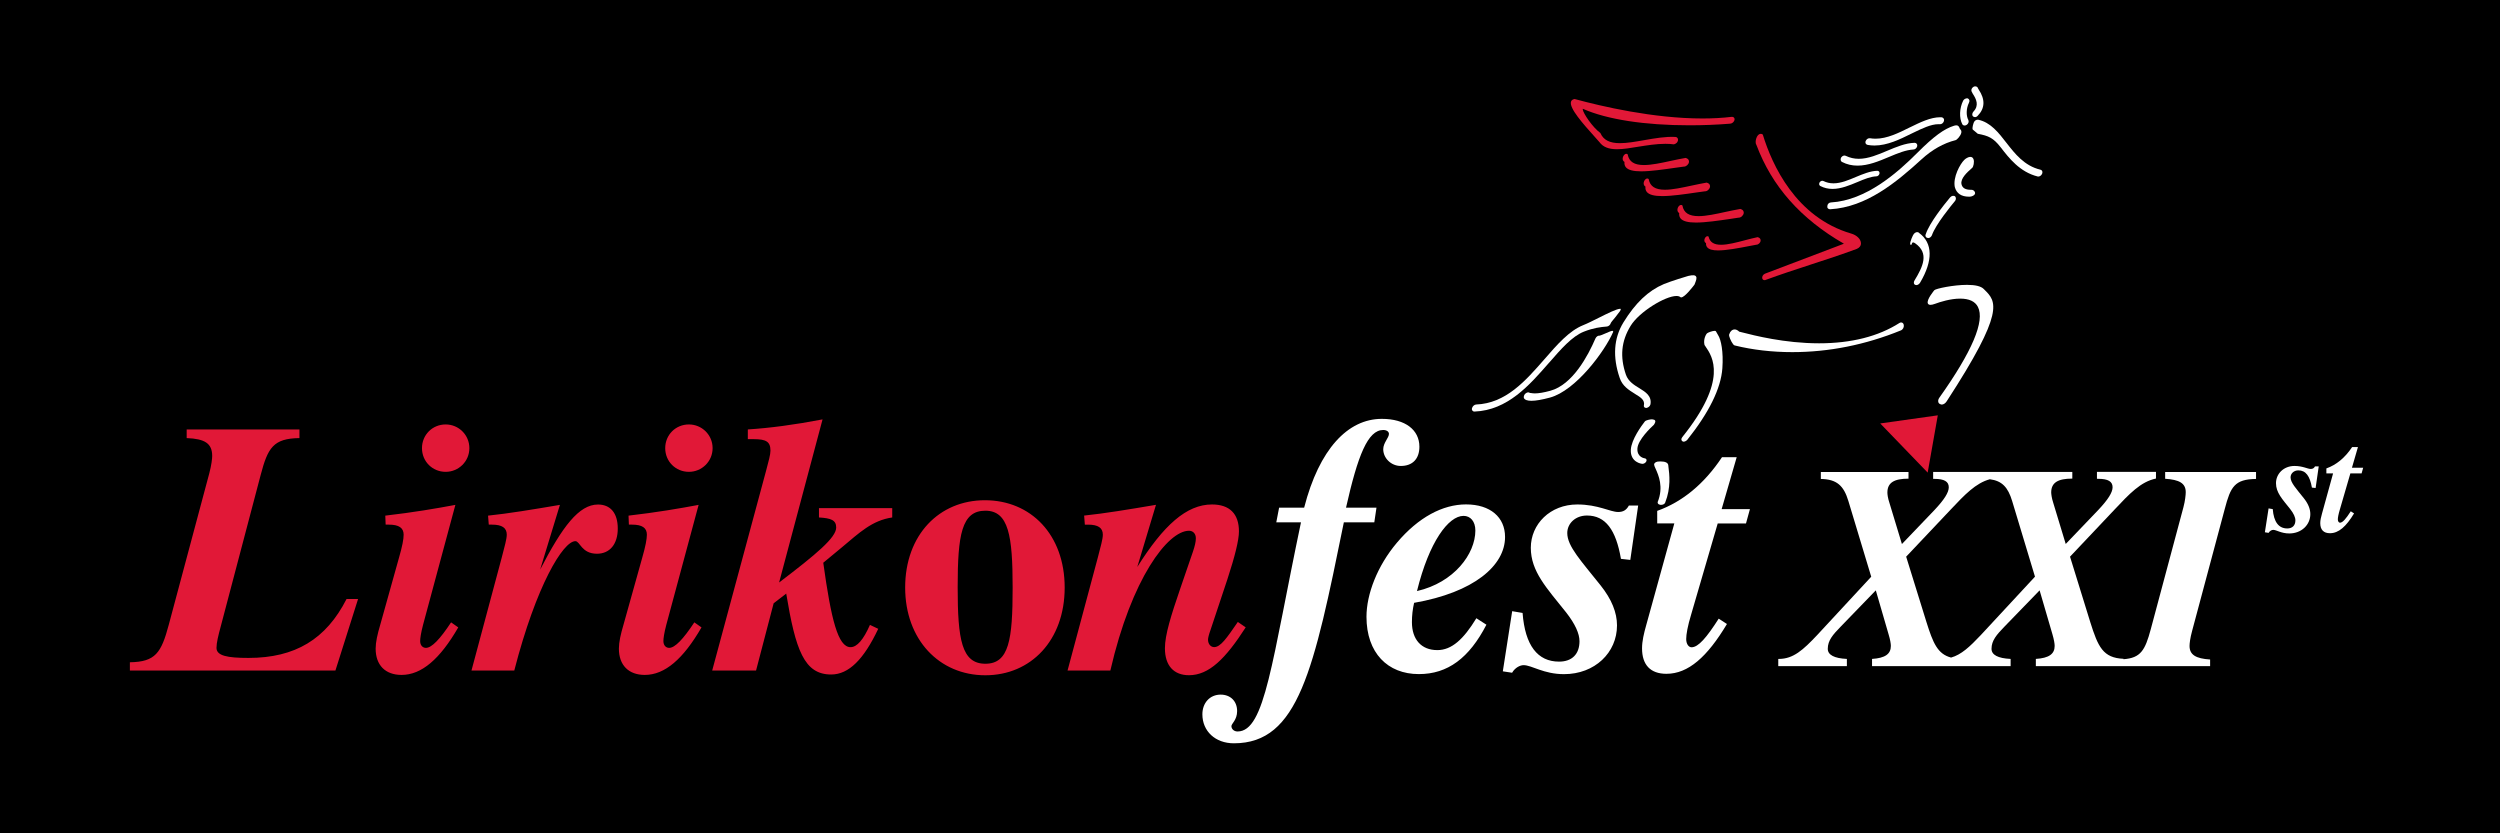 <?xml version="1.0" encoding="utf-8"?>
<!-- Generator: Adobe Illustrator 28.1.0, SVG Export Plug-In . SVG Version: 6.00 Build 0)  -->
<svg version="1.1" id="Layer_1" xmlns="http://www.w3.org/2000/svg" xmlns:xlink="http://www.w3.org/1999/xlink" x="0px" y="0px"
	 viewBox="0 0 425.2 141.73" style="enable-background:new 0 0 425.2 141.73;" xml:space="preserve">
<style type="text/css">
	.st0{fill-rule:evenodd;clip-rule:evenodd;}
	.st1{fill:#FFFFFF;}
	.st2{fill:#E11837;}
	.st3{fill-rule:evenodd;clip-rule:evenodd;fill:#E11837;}
</style>
<rect x="-8.5" y="-9.18" class="st0" width="442.2" height="159.46"/>
<g>
	<path class="st1" d="M368.25,80.25v1.18c2.37,0.15,3.5,0.74,3.5,2.27c0,0.45-0.1,1.48-0.39,2.56l-5.56,20.77
		c-0.96,3.57-1.71,4.88-4.63,5.09v-0.07c-3.49-0.15-4.33-2.02-5.66-6.25l-3.44-11.12l7.58-8.02c2.51-2.66,4.43-4.73,7.04-5.27v-1.13
		h-10.04v1.18h0.25c1.62,0,2.41,0.44,2.41,1.43c0,0.89-0.79,2.12-2.41,3.84l-5.56,5.81l-2.12-6.99c-0.29-0.88-0.34-1.52-0.35-1.77
		c0-1.67,1.13-2.36,3.59-2.36v-1.13h-13.63h-1.28h-8.76v1.18h0.25c1.62,0,2.41,0.44,2.41,1.43c0,0.89-0.79,2.12-2.41,3.84
		l-5.56,5.81l-2.12-6.99c-0.3-0.88-0.35-1.52-0.35-1.77c0-1.67,1.13-2.36,3.59-2.36v-1.13h-14.91v1.18
		c2.71,0.05,3.89,1.13,4.68,3.74l3.89,12.89l-9.21,9.94c-2.37,2.51-4.04,4.04-6.5,4.04h-0.1v1.23h11.67v-1.23
		c-2.17-0.1-3.25-0.69-3.25-1.72c0-1.43,0.88-2.41,2.17-3.74l6-6.2l2.16,7.43c0.3,0.98,0.4,1.67,0.4,2.02c0,1.38-0.98,2.07-3.2,2.21
		v1.23h11.9h3.01h8.66v-1.23c-2.17-0.1-3.25-0.69-3.25-1.72c0-1.42,0.89-2.41,2.17-3.74l6.01-6.2l2.17,7.43
		c0.29,0.98,0.39,1.67,0.39,2.02c0,1.38-0.98,2.07-3.2,2.21v1.23h14.22h0.7h14.72l0-1.13c-2.41-0.15-3.5-0.79-3.5-2.31
		c0-0.39,0.1-1.33,0.44-2.56l5.56-20.77c0.98-3.74,1.67-5.02,5.31-5.07v-1.18H368.25z M336.9,108.01c-1.88,1.99-3.32,3.34-5.06,3.83
		c-2.3-0.6-3.07-2.48-4.19-6.04l-3.45-11.12l7.58-8.02c2.38-2.52,4.24-4.49,6.65-5.15c2.09,0.27,3.09,1.38,3.79,3.68l3.89,12.89
		L336.9,108.01z"/>
	<path class="st1" d="M395.65,80.52h1.16l-1.89,6.85c-0.17,0.61-0.29,1.12-0.29,1.6c0,1.12,0.56,1.72,1.65,1.72
		c1.48,0,2.76-1.14,4.1-3.37l-0.56-0.36c-0.83,1.29-1.38,1.94-1.84,1.94c-0.19,0-0.36-0.22-0.36-0.56c0-0.31,0.1-0.87,0.34-1.67
		l1.79-6.15h1.91l0.27-0.97h-1.91l1.02-3.51h-0.99c-1.21,1.82-2.69,3.03-4.38,3.63V80.52z M385.21,90.53l0.63,0.1
		c0.2-0.34,0.54-0.51,0.78-0.51c0.56,0,1.36,0.61,2.74,0.61c2.08,0,3.58-1.46,3.58-3.29c0-0.87-0.36-1.77-1.11-2.71
		c-1.31-1.65-2.25-2.64-2.25-3.54c0-0.65,0.55-1.19,1.33-1.19c1.26,0,1.96,0.97,2.3,2.93l0.63,0.07l0.53-3.68h-0.63
		c-0.17,0.31-0.39,0.44-0.73,0.44c-0.53,0-1.36-0.51-2.76-0.51c-1.84,0-3.15,1.33-3.15,2.93c0,1.6,1.07,2.71,2.4,4.38
		c0.61,0.77,0.9,1.43,0.9,1.94c0,0.87-0.51,1.38-1.38,1.38c-1.45,0-2.3-1.09-2.47-3.29l-0.71-0.12L385.21,90.53z"/>
	<path class="st1" d="M217.07,88.84h4.2c-4.99,23.74-6.1,35.57-10.79,35.57c-0.61,0-1.04-0.43-1.04-0.91c0-0.43,0.97-1.04,0.97-2.56
		c0-1.71-1.16-2.8-2.8-2.8c-1.83,0-3.11,1.4-3.11,3.35c0,2.86,2.19,4.93,5.36,4.93c10.97,0,13.59-12.42,18.7-37.58h5.18l0.37-2.5
		h-5.18c2.01-8.91,3.71-13.21,6.33-13.21c0.61,0,0.97,0.3,0.97,0.67c0,0.66-0.97,1.51-0.97,2.6c0,1.52,1.34,2.85,2.98,2.85
		c2.01,0,3.17-1.21,3.17-3.27c0-2.85-2.38-4.74-6.39-4.74c-5.79,0-10.65,5.15-13.21,15.1h-4.26L217.07,88.84z M252.81,106.25
		l-1.71-1.1c-2.19,3.59-4.2,5.42-6.64,5.42c-2.74,0-4.32-1.83-4.32-4.75c0-1.16,0.12-2.19,0.37-3.29
		c10.17-1.77,15.47-6.33,15.47-11.2c0-3.35-2.5-5.54-6.64-5.54c-3.96,0-8.1,2.19-11.75,6.51c-3.35,3.96-5.18,8.77-5.18,12.6
		c0,6.15,3.6,9.75,8.9,9.75C246.23,114.66,249.89,111.91,252.81,106.25z M241,100.53c2.07-8.4,5.36-12.79,7.92-12.79
		c1.16,0,2.01,0.92,2.01,2.5C250.92,94.2,247.33,99.07,241,100.53z M255.6,114.18l1.58,0.24c0.49-0.86,1.35-1.29,1.95-1.29
		c1.4,0,3.41,1.53,6.88,1.53c5.24,0,9.01-3.66,9.01-8.29c0-2.19-0.91-4.45-2.8-6.82c-3.29-4.14-5.66-6.63-5.66-8.89
		c0-1.64,1.4-2.98,3.35-2.98c3.16,0,4.93,2.43,5.78,7.37l1.59,0.18l1.34-9.25h-1.58c-0.43,0.79-0.98,1.1-1.83,1.1
		c-1.34,0-3.41-1.28-6.94-1.28c-4.63,0-7.91,3.35-7.91,7.37c0,4.02,2.68,6.82,6.03,11.02c1.52,1.95,2.25,3.59,2.25,4.87
		c0,2.19-1.28,3.47-3.47,3.47c-3.65,0-5.79-2.74-6.21-8.28l-1.77-0.3L255.6,114.18z M281.85,89.02h2.92l-4.76,17.23
		c-0.43,1.52-0.73,2.8-0.73,4.02c0,2.8,1.41,4.33,4.15,4.33c3.71,0,6.94-2.87,10.29-8.47l-1.4-0.91c-2.07,3.23-3.47,4.87-4.62,4.87
		c-0.49,0-0.91-0.55-0.91-1.4c0-0.79,0.24-2.19,0.85-4.2l4.51-15.46h4.81l0.67-2.44h-4.81l2.56-8.83h-2.5
		c-3.04,4.57-6.76,7.61-11.02,9.13V89.02z"/>
	<g>
		<g>
			<path class="st2" d="M314.87,39.73c-9.45-2.76-13.48-11.71-15.04-16.8l-0.01-0.04l-0.03-0.02c-0.34-0.24-0.73-0.07-0.98,0.41
				c-0.21,0.41-0.3,1.02-0.09,1.34c2.65,7.08,7.53,12.59,14.89,16.83l-13.43,5.1c-0.37,0.17-0.51,0.52-0.46,0.78
				c0.04,0.2,0.2,0.32,0.4,0.32c0.02,0,0.04,0,0.09-0.01c2.59-0.95,5.24-1.82,7.79-2.65c2.56-0.83,5.21-1.7,7.81-2.66
				c0.47-0.2,0.73-0.56,0.7-1C316.47,40.66,315.8,40,314.87,39.73z"/>
			<path class="st2" d="M283.25,24.46c0.52,0,0.99,0.03,1.44,0.09l0.02,0l0.02-0.01c0.5-0.15,0.71-0.53,0.67-0.84
				c-0.04-0.25-0.22-0.41-0.47-0.41c-1.67-0.09-3.52,0.24-5.3,0.55c-1.49,0.26-2.9,0.51-4.11,0.51c-1.75,0-2.8-0.54-3.31-1.69
				l-0.01-0.03l-0.02-0.02c-1.29-0.93-2.92-3.33-2.99-4.01c-0.01-0.07,0.01-0.09,0.01-0.09l0.03,0c4.08,1.81,10.51,2.8,18.09,2.8
				c2.3,0,4.61-0.09,6.87-0.27c0.36,0,0.61-0.23,0.73-0.44c0.11-0.19,0.13-0.39,0.04-0.53c-0.05-0.09-0.17-0.2-0.42-0.2h0
				c-1.55,0.19-3.23,0.28-5,0.28c-8.35,0-17.17-2.07-21.69-3.3l-0.02-0.01l-0.02,0c-0.32,0.05-0.53,0.2-0.61,0.44
				c-0.38,1.08,2.13,3.87,3.96,5.91c0.33,0.37,0.63,0.71,0.88,0.99c0.6,0.82,1.55,1.2,2.98,1.2c1.08,0,2.32-0.21,3.64-0.43
				C280.15,24.72,281.71,24.46,283.25,24.46z"/>
			<path class="st2" d="M286.36,28.34c0.01,0,0.03,0,0.04,0c0.39,0,0.8-0.37,0.86-0.77c0.02-0.16,0.02-0.54-0.54-0.7l-0.02-0.01
				l-0.02,0c-0.82,0.14-1.7,0.33-2.55,0.51c-1.59,0.35-3.23,0.7-4.53,0.7c-1.64,0-2.52-0.56-2.76-1.78l-0.01-0.04l-0.04-0.03
				c-0.06-0.04-0.12-0.06-0.19-0.06c-0.29,0-0.53,0.34-0.6,0.66c-0.07,0.31,0.04,0.58,0.29,0.72c-0.04,0.37,0.04,0.67,0.24,0.91
				c0.39,0.46,1.24,0.69,2.6,0.69c1.62,0,3.8-0.32,5.91-0.62C285.5,28.47,285.94,28.41,286.36,28.34z"/>
			<path class="st2" d="M289.95,32.54c0.02,0,0.03,0,0.04,0c0.39,0,0.79-0.37,0.85-0.77c0.02-0.16,0.02-0.54-0.54-0.7l-0.02-0.01
				l-0.03,0c-0.82,0.14-1.7,0.33-2.55,0.51c-1.59,0.34-3.23,0.7-4.53,0.7c-1.64,0-2.52-0.56-2.76-1.78l-0.01-0.05l-0.04-0.02
				c-0.06-0.04-0.12-0.06-0.19-0.06c-0.29,0-0.54,0.34-0.6,0.66c-0.06,0.31,0.04,0.58,0.29,0.72c-0.05,0.37,0.04,0.67,0.24,0.92
				c0.39,0.46,1.24,0.69,2.61,0.69c1.62,0,3.81-0.32,5.92-0.63C289.08,32.67,289.53,32.6,289.95,32.54z"/>
			<path class="st2" d="M295.68,37.02c0.02,0,0.03,0,0.04,0c0.39,0,0.79-0.37,0.85-0.77c0.02-0.16,0.02-0.54-0.54-0.7l-0.02-0.01
				l-0.03,0c-0.82,0.14-1.7,0.33-2.55,0.51c-1.59,0.35-3.23,0.71-4.53,0.71c-1.64,0-2.52-0.56-2.75-1.78l-0.01-0.04l-0.04-0.03
				c-0.06-0.04-0.12-0.05-0.19-0.05c-0.29,0-0.54,0.34-0.6,0.66c-0.06,0.31,0.04,0.58,0.29,0.72c-0.04,0.37,0.04,0.67,0.24,0.92
				c0.39,0.46,1.24,0.69,2.6,0.69c1.63,0,3.81-0.32,5.92-0.63C294.82,37.14,295.26,37.08,295.68,37.02z"/>
			<path class="st2" d="M298.95,40.34l-0.02-0.01l-0.02,0.01c-0.69,0.14-1.42,0.34-2.13,0.52c-1.43,0.38-2.92,0.77-4.06,0.77
				c-1.22,0-1.89-0.43-2.12-1.36l-0.01-0.04l-0.04-0.02c-0.05-0.03-0.1-0.04-0.15-0.04c-0.25,0-0.46,0.3-0.51,0.57
				c-0.05,0.27,0.05,0.5,0.27,0.61c-0.02,0.29,0.05,0.54,0.22,0.73c0.3,0.34,0.9,0.51,1.83,0.51c1.41,0,3.44-0.38,5.4-0.76
				c0.38-0.07,0.75-0.14,1.11-0.21c0.34,0,0.69-0.33,0.73-0.68C299.47,40.64,299.29,40.42,298.95,40.34z"/>
		</g>
		<g>
			<path class="st1" d="M347.32,29.07c-0.06-0.12-0.16-0.19-0.29-0.21c-2.73-0.65-4.34-2.73-5.77-4.56c-1.33-1.72-2.7-3.5-4.82-3.94
				c-0.3-0.03-0.59,0.14-0.72,0.44c-0.08,0.18-0.33,0.96-0.2,1.22c0.03,0.05,0.06,0.08,0.11,0.1l0.76,0.64l0.03,0
				c1.75,0.34,2.59,0.65,3.9,2.35c1.35,1.75,3.2,4.15,6.26,4.91c0.03,0,0.06,0.01,0.09,0.01c0.25,0,0.51-0.18,0.64-0.45
				C347.39,29.4,347.4,29.22,347.32,29.07z"/>
			<path class="st1" d="M337.52,49.28l-0.14-0.14c-0.46-0.46-1.41-0.69-2.83-0.69c-2.29,0-5.3,0.63-5.56,0.91
				c-0.01,0.02-1.38,1.63-1.1,2.25c0.05,0.11,0.16,0.24,0.45,0.24c0.2,0,0.45-0.06,0.78-0.18c0.89-0.33,2.63-0.88,4.27-0.88
				c1.52,0,2.53,0.47,3.01,1.4c1.23,2.39-0.97,7.59-6.56,15.46c-0.18,0.25-0.24,0.54-0.16,0.77c0.05,0.15,0.16,0.26,0.31,0.31
				c0.08,0.05,0.17,0.08,0.27,0.08c0.29,0,0.62-0.22,0.83-0.55C341.12,52.85,339.53,51.27,337.52,49.28z"/>
			<path class="st1" d="M323.35,54.84c-0.1,0-0.19,0.03-0.29,0.09c-3.59,2.29-8.2,3.46-13.67,3.46c-5.88,0-11.09-1.35-13.05-1.85
				c-0.22-0.06-0.4-0.1-0.53-0.13c-0.26-0.25-0.52-0.38-0.78-0.38c-0.4,0-0.76,0.31-0.91,0.8c-0.05,0.07-0.06,0.18-0.01,0.36
				c0.11,0.46,0.61,1.49,0.91,1.56c3.08,0.76,6.39,1.14,9.82,1.14c0,0,0,0,0,0c6.22,0,12.43-1.24,18.45-3.69
				c0.34-0.13,0.56-0.52,0.51-0.87C323.79,55.05,323.6,54.84,323.35,54.84z"/>
			<path class="st1" d="M283.74,79.12c-0.05-0.42-0.51-0.64-1.34-0.64c-0.24,0-0.43,0.02-0.49,0.03c-0.37,0.08-0.6,0.29-0.58,0.53
				c0.04,0.18,0.11,0.39,0.26,0.69c0.48,1.08,1.39,3.08,0.35,5.65c-0.02,0.09,0,0.19,0.05,0.27c0.09,0.12,0.26,0.2,0.46,0.22l0.03,0
				c0.35,0,0.65-0.15,0.73-0.37c1.02-2.57,0.72-4.86,0.56-6.09L283.74,79.12z"/>
			<path class="st1" d="M288.19,48.42l0.01-0.02c0.28-0.69,0.44-1.12,0.26-1.38c-0.16-0.24-0.54-0.27-1.32-0.09
				c-0.14,0.03-2.99,0.9-4.16,1.39c-2.64,1.12-4.82,3.19-6.87,6.52c-1.64,2.68-1.86,5.86-0.63,9.44c0.45,1.37,1.56,2.06,2.54,2.67
				l0.04,0.03c1.06,0.63,1.7,1.08,1.54,1.93c-0.04,0.16,0.01,0.27,0.05,0.33c0.07,0.09,0.19,0.14,0.34,0.14c0.03,0,0.05,0,0.09-0.01
				c0.3-0.07,0.55-0.3,0.63-0.59c0.26-1.44-0.86-2.12-1.84-2.73c-0.91-0.55-1.93-1.17-2.33-2.32c-1.05-3.06-0.8-5.69,0.79-8.3
				c1.47-2.41,5.91-5.09,7.8-5.09c0.29,0,0.51,0.06,0.65,0.18c0.04,0.04,0.1,0.06,0.16,0.06C286.56,50.58,288.02,48.64,288.19,48.42
				z"/>
			<path class="st1" d="M281.51,71.54c-0.07-0.14-0.23-0.17-0.35-0.19c-0.04,0-0.07-0.01-0.1-0.02c-0.04-0.01-0.08-0.01-0.13-0.01
				c-0.26,0-1.02,0.14-1.17,0.36l-0.02,0.02c-0.53,0.68-2.28,3.05-2.37,4.8c-0.1,2.16,1.87,2.38,1.88,2.38
				c0.03,0.01,0.06,0.01,0.09,0.01c0.24,0,0.51-0.15,0.63-0.36c0.09-0.14,0.1-0.29,0.04-0.41c-0.05-0.1-0.16-0.16-0.29-0.17
				c-0.01,0-1.31-0.16-1.23-1.66c0.08-1.49,2.32-3.6,2.77-4.01l0.04-0.04C281.52,71.9,281.58,71.68,281.51,71.54z"/>
			<path class="st1" d="M275.65,52.59l-0.05-0.08l-0.07,0.01c-0.63,0.04-2.09,0.77-3.63,1.54c-0.94,0.47-1.91,0.96-2.62,1.24
				c-2.38,0.95-4.42,3.28-6.58,5.77c-3.23,3.7-6.58,7.54-11.66,7.73c-0.29,0.03-0.57,0.28-0.67,0.59c-0.06,0.16-0.04,0.31,0.04,0.43
				c0.08,0.11,0.21,0.18,0.36,0.18h0h0c5.65-0.22,9.37-4.5,12.66-8.27l0.05-0.05c2-2.3,3.9-4.48,5.9-5.27
				c1.64-0.65,2.87-0.79,3.88-0.87c0.31-0.01,0.62-0.27,0.71-0.61c0.03-0.1,0.43-0.57,0.75-0.96
				C275.57,52.91,275.7,52.71,275.65,52.59z"/>
			<path class="st1" d="M274.22,56.27c-0.16,0-0.55,0.16-1.18,0.44c-0.37,0.16-0.88,0.38-0.97,0.38c-0.28-0.05-0.58,0.17-0.73,0.5
				c-1.23,2.87-3.86,7.84-7.66,8.87c-1.09,0.3-1.98,0.45-2.63,0.45c-0.31,0-0.51-0.04-0.63-0.06c-0.11-0.02-0.18-0.03-0.23-0.02
				c-0.15-0.15-0.43-0.12-0.65,0.04c-0.25,0.14-0.42,0.49-0.37,0.79l0.01,0.03c0.15,0.32,0.59,0.48,1.28,0.48
				c0.75,0,1.82-0.19,3.16-0.55c4.4-1.2,9.33-7.89,10.74-11.15c0.03-0.06,0.01-0.11-0.01-0.13
				C274.33,56.3,274.29,56.27,274.22,56.27z"/>
			<path class="st1" d="M291.85,56.36c-0.06-0.09-0.19-0.09-0.23-0.09c-0.33,0-1.06,0.25-1.27,0.41c-0.19,0.15-0.68,1.02-0.45,1.98
				l0.02,0.04c0.05,0.07,0.1,0.16,0.16,0.24c1.16,1.69,3.89,5.64-3.96,15.41c-0.12,0.15-0.17,0.31-0.14,0.46
				c0.02,0.12,0.1,0.21,0.21,0.27c0.05,0.03,0.11,0.04,0.17,0.04c0.19,0,0.43-0.12,0.61-0.31c3.72-4.67,5.73-8.77,5.97-12.17
				c0.2-2.82-0.22-4.86-0.72-5.63L291.85,56.36z"/>
			<path class="st1" d="M313.3,27.55c0.82,0.42,1.68,0.62,2.63,0.62c0,0,0,0,0,0c1.82,0,3.6-0.74,5.31-1.46l0.05-0.02
				c1.53-0.65,2.89-1.19,4.13-1.26c0.29,0,0.57-0.23,0.65-0.54c0.04-0.17,0.01-0.33-0.08-0.44c-0.08-0.1-0.2-0.16-0.33-0.16
				c-0.02,0-0.04,0-0.05,0c-1.51,0.04-3.15,0.73-4.6,1.34c-1.6,0.68-3.26,1.38-4.87,1.38c-0.79,0-1.51-0.17-2.2-0.5
				c-0.24-0.14-0.6-0.02-0.79,0.27c-0.09,0.16-0.12,0.37-0.06,0.53C313.13,27.43,313.21,27.52,313.3,27.55z"/>
			<path class="st1" d="M317.67,24.65c0.36,0.06,0.74,0.1,1.12,0.1c2.21,0,4.36-1.06,6.26-2l0.31-0.15
				c1.57-0.76,3.06-1.48,4.35-1.48c0.08,0,0.15,0,0.24,0.01c0.3,0,0.57-0.21,0.68-0.55c0.04-0.17,0.02-0.32-0.07-0.44
				c-0.08-0.11-0.2-0.18-0.36-0.2c-0.07,0-0.14,0-0.21,0c-1.64,0-3.42,0.87-5.15,1.72l-0.03,0.01c-1.9,0.95-3.87,1.92-5.83,1.92
				c-0.32,0-0.63-0.03-0.94-0.08c-0.3-0.04-0.61,0.17-0.73,0.48c-0.06,0.16-0.05,0.33,0.03,0.46
				C317.42,24.56,317.53,24.63,317.67,24.65z"/>
			<path class="st1" d="M311.42,34.43c-0.31,0-0.59,0.25-0.62,0.57c-0.04,0.17-0.01,0.32,0.08,0.43c0.08,0.1,0.21,0.16,0.36,0.16
				h0.04c6.13-0.35,11.22-4.55,15.51-8.47c1.82-1.67,3.78-2.77,5.81-3.28c0.24-0.06,0.87-0.73,0.98-1.26
				c0.05-0.26-0.02-0.48-0.21-0.62c-0.03-0.03-0.06-0.1-0.09-0.18c-0.07-0.18-0.17-0.46-0.55-0.46c-0.11,0-0.22,0.02-0.37,0.06
				c-1.7,0.52-3.5,1.85-6.22,4.57C322.67,29.43,317.37,34.08,311.42,34.43z"/>
			<path class="st1" d="M334.14,21.35c0.12,0,0.24-0.04,0.35-0.11c0.29-0.18,0.42-0.55,0.29-0.82c-0.41-0.73-0.37-1.99,0.09-2.92
				c0.09-0.16,0.12-0.33,0.07-0.48c-0.04-0.13-0.13-0.23-0.28-0.29c-0.28-0.05-0.62,0.12-0.76,0.38c-0.64,1.28-0.71,2.97-0.15,4.02
				C333.82,21.26,333.97,21.35,334.14,21.35z"/>
			<path class="st1" d="M326.4,39.62l-0.02-0.01v-0.03l-0.05-0.03c-0.25-0.15-0.57-0.06-0.82,0.23c-0.18,0.21-0.67,1.35-0.63,1.71
				c0.01,0.07,0.03,0.11,0.07,0.14l0.03,0.02h0.04c0.09,0,0.11-0.08,0.12-0.13c0.04-0.15,0.1-0.29,0.24-0.29
				c0.09,0,0.21,0.05,0.35,0.15c2.42,1.69,1.33,3.96-0.11,6.32c-0.12,0.19-0.14,0.42-0.07,0.57c0.05,0.11,0.14,0.18,0.23,0.19
				c0.05,0.02,0.1,0.03,0.16,0.03c0.22,0,0.47-0.16,0.62-0.4C328.79,44.34,328.74,41.34,326.4,39.62z"/>
			<path class="st1" d="M331.7,33.55l-0.07,0.08c-1.02,1.22-3.46,4.28-4.09,6.18c-0.08,0.16-0.08,0.31-0.01,0.44
				c0.07,0.13,0.2,0.21,0.35,0.23c0.03,0,0.05,0.01,0.08,0.01c0.25,0,0.51-0.21,0.62-0.48c0.63-1.83,3.35-5.13,3.9-5.79
				c0.24-0.26,0.22-0.61,0.06-0.8l-0.02-0.02C332.3,33.22,331.93,33.29,331.7,33.55z"/>
			<path class="st1" d="M332.47,31.8c0.29,1.1,1.11,1.65,2.42,1.65c0.08,0,0.15,0,0.24-0.01c0.29-0.04,0.73-0.21,0.79-0.54
				c0.02-0.13-0.02-0.26-0.12-0.38c-0.12-0.15-0.31-0.24-0.5-0.24h0l-0.1,0c-0.93,0-1.45-0.31-1.59-0.96
				c-0.21-0.97,1.03-2.07,1.62-2.59c0.09-0.08,0.16-0.14,0.22-0.2c0.18-0.17,0.39-0.98,0.2-1.47c-0.11-0.27-0.31-0.41-0.62-0.37
				c-0.3,0.03-0.71,0.27-0.93,0.49C333.37,27.88,332.14,30.13,332.47,31.8z"/>
			<path class="st1" d="M335.5,15.89l0.04,0.07c0.6,0.91,1.09,1.98,0.11,3.01c-0.24,0.27-0.28,0.63-0.08,0.82
				c0.09,0.08,0.21,0.13,0.34,0.13c0.18,0,0.34-0.09,0.46-0.23c1.24-1.27,1.3-2.77,0.16-4.47c-0.04-0.07-0.11-0.19-0.12-0.21
				l-0.01-0.04c-0.12-0.29-0.47-0.38-0.78-0.18c-0.29,0.19-0.4,0.51-0.29,0.77C335.36,15.65,335.42,15.75,335.5,15.89z"/>
			<path class="st1" d="M309.61,31.64c0.64,0.33,1.32,0.49,2.07,0.49c1.44,0,2.9-0.61,4.19-1.15l0.03-0.01
				c1.19-0.51,2.26-0.94,3.23-0.98c0.24,0,0.46-0.19,0.53-0.44c0.03-0.14,0.01-0.27-0.07-0.37c-0.07-0.08-0.17-0.13-0.28-0.13
				c-0.02,0-0.04,0-0.04,0c-1.18,0.03-2.47,0.57-3.62,1.05c-1.25,0.53-2.54,1.08-3.81,1.08c-0.62,0-1.18-0.13-1.71-0.39
				c-0.2-0.11-0.49-0.02-0.65,0.22c-0.08,0.13-0.1,0.3-0.05,0.43C309.47,31.54,309.53,31.61,309.61,31.64z"/>
		</g>
	</g>
	<polygon class="st3" points="327.86,80.38 329.58,70.64 319.79,72.02 	"/>
	<path class="st2" d="M184.51,89.23h0.55c1.71,0,2.51,0.55,2.51,1.71c0,0.73-0.37,2.02-0.86,3.91l-5.14,19.19h7.28
		c3.61-15.7,9.78-23.77,13.38-23.77c0.67,0,1.16,0.49,1.16,1.28c0,0.61-0.18,1.34-0.49,2.26l-2.14,6.23
		c-1.59,4.64-2.63,7.94-2.63,10.21c0,2.99,1.53,4.59,4.09,4.59c3.42,0,6.23-2.82,9.65-8.14l-1.34-0.92
		c-1.89,2.75-2.93,4.28-4.03,4.28c-0.55,0-1.04-0.49-1.04-1.28c0-0.24,0.12-0.79,0.43-1.65l2.87-8.62c1.28-3.91,1.96-6.66,1.96-8.13
		c0-2.99-1.59-4.58-4.58-4.58c-4.34,0-8.25,3.54-12.71,10.63l3.18-10.57c-4.64,0.79-8.74,1.47-12.22,1.83L184.51,89.23z
		 M153.95,99.93c0,8.86,5.8,14.92,13.63,14.92c7.76,0,13.5-5.94,13.5-14.92c0-8.98-5.74-14.85-13.57-14.85
		C159.76,85.08,153.95,90.95,153.95,99.93z M162.88,99.87c0-8.92,0.67-13.01,4.71-13.01c3.97,0,4.64,4.28,4.64,13.08
		c0,8.86-0.61,12.95-4.64,12.95C163.55,112.88,162.88,108.79,162.88,99.87z M132.51,99.07l7.39-27.74
		c-4.77,0.92-8.98,1.47-12.71,1.71v1.65h0.98c2.14,0,2.87,0.43,2.87,1.96c0,0.67-0.31,1.77-0.73,3.36l-9.18,34.03h7.46l2.99-11.43
		l2.14-1.65c1.59,9.59,3.05,13.76,7.64,13.76c3,0,5.56-2.58,8.01-7.77l-1.41-0.67c-1.1,2.51-2.2,3.79-3.3,3.79
		c-2.14,0-3.3-4.71-4.64-14.36l3.18-2.63c2.93-2.45,5.13-4.58,8.55-5.07v-1.59h-12.46v1.59c2.02,0.12,2.93,0.43,2.93,1.71
		C142.22,91.43,138.86,94.24,132.51,99.07z M109.23,94.86l-3.18,11.37c-0.49,1.65-0.79,2.99-0.79,4.09c0,2.81,1.65,4.47,4.4,4.47
		c3.42,0,6.54-2.7,9.65-8.08l-1.22-0.86c-1.89,2.87-3.3,4.34-4.28,4.34c-0.55,0-0.98-0.43-0.98-1.16c0-0.43,0.12-1.34,0.49-2.75
		l5.5-20.41c-3.24,0.61-7.15,1.28-11.92,1.83l0.06,1.53h0.55c1.71,0,2.51,0.55,2.51,1.71C110.02,91.68,109.78,92.96,109.23,94.86z
		 M113.14,76.22c0,2.26,1.77,4.03,4.03,4.03c2.2,0,4.03-1.77,4.03-4.03c0-2.26-1.83-4.03-4.03-4.03
		C114.91,72.19,113.14,73.96,113.14,76.22z M91.87,96.87l3.36-11c-4.64,0.79-8.74,1.47-12.22,1.83l0.12,1.53h0.55
		c1.71,0,2.51,0.55,2.51,1.71c0,0.73-0.37,2.02-0.86,3.91l-5.14,19.19h7.28c3.73-14.48,8.31-22,10.39-22c0.79,0,1.04,2.14,3.67,2.14
		c2.2,0,3.54-1.65,3.54-4.28c0-2.69-1.29-4.09-3.36-4.09C98.47,85.81,95.66,89.54,91.87,96.87z M67.86,94.86l-3.18,11.37
		c-0.49,1.65-0.79,2.99-0.79,4.09c0,2.81,1.65,4.47,4.4,4.47c3.42,0,6.54-2.7,9.65-8.08l-1.22-0.86c-1.89,2.87-3.3,4.34-4.28,4.34
		c-0.55,0-0.98-0.43-0.98-1.16c0-0.43,0.12-1.34,0.49-2.75l5.5-20.41c-3.24,0.61-7.15,1.28-11.92,1.83l0.06,1.53h0.55
		c1.71,0,2.51,0.55,2.51,1.71C68.66,91.68,68.41,92.96,67.86,94.86z M71.77,76.22c0,2.26,1.77,4.03,4.03,4.03
		c2.2,0,4.03-1.77,4.03-4.03c0-2.26-1.83-4.03-4.03-4.03C73.54,72.19,71.77,73.96,71.77,76.22z M22.09,114.04h34.96l3.85-12.16
		h-1.96c-3.48,6.84-8.74,10.02-16.68,10.02c-3.61,0-5.44-0.37-5.44-1.71c0-0.86,0.3-2.08,0.73-3.67l6.78-25.72
		c1.22-4.64,2.14-6.23,6.6-6.29v-1.47H31.75v1.47c3.12,0.12,4.34,0.92,4.34,3.05c0,0.43-0.12,1.53-0.49,2.93l-6.9,25.79
		c-1.28,4.77-2.26,6.29-6.61,6.36V114.04z"/>
</g>
</svg>
